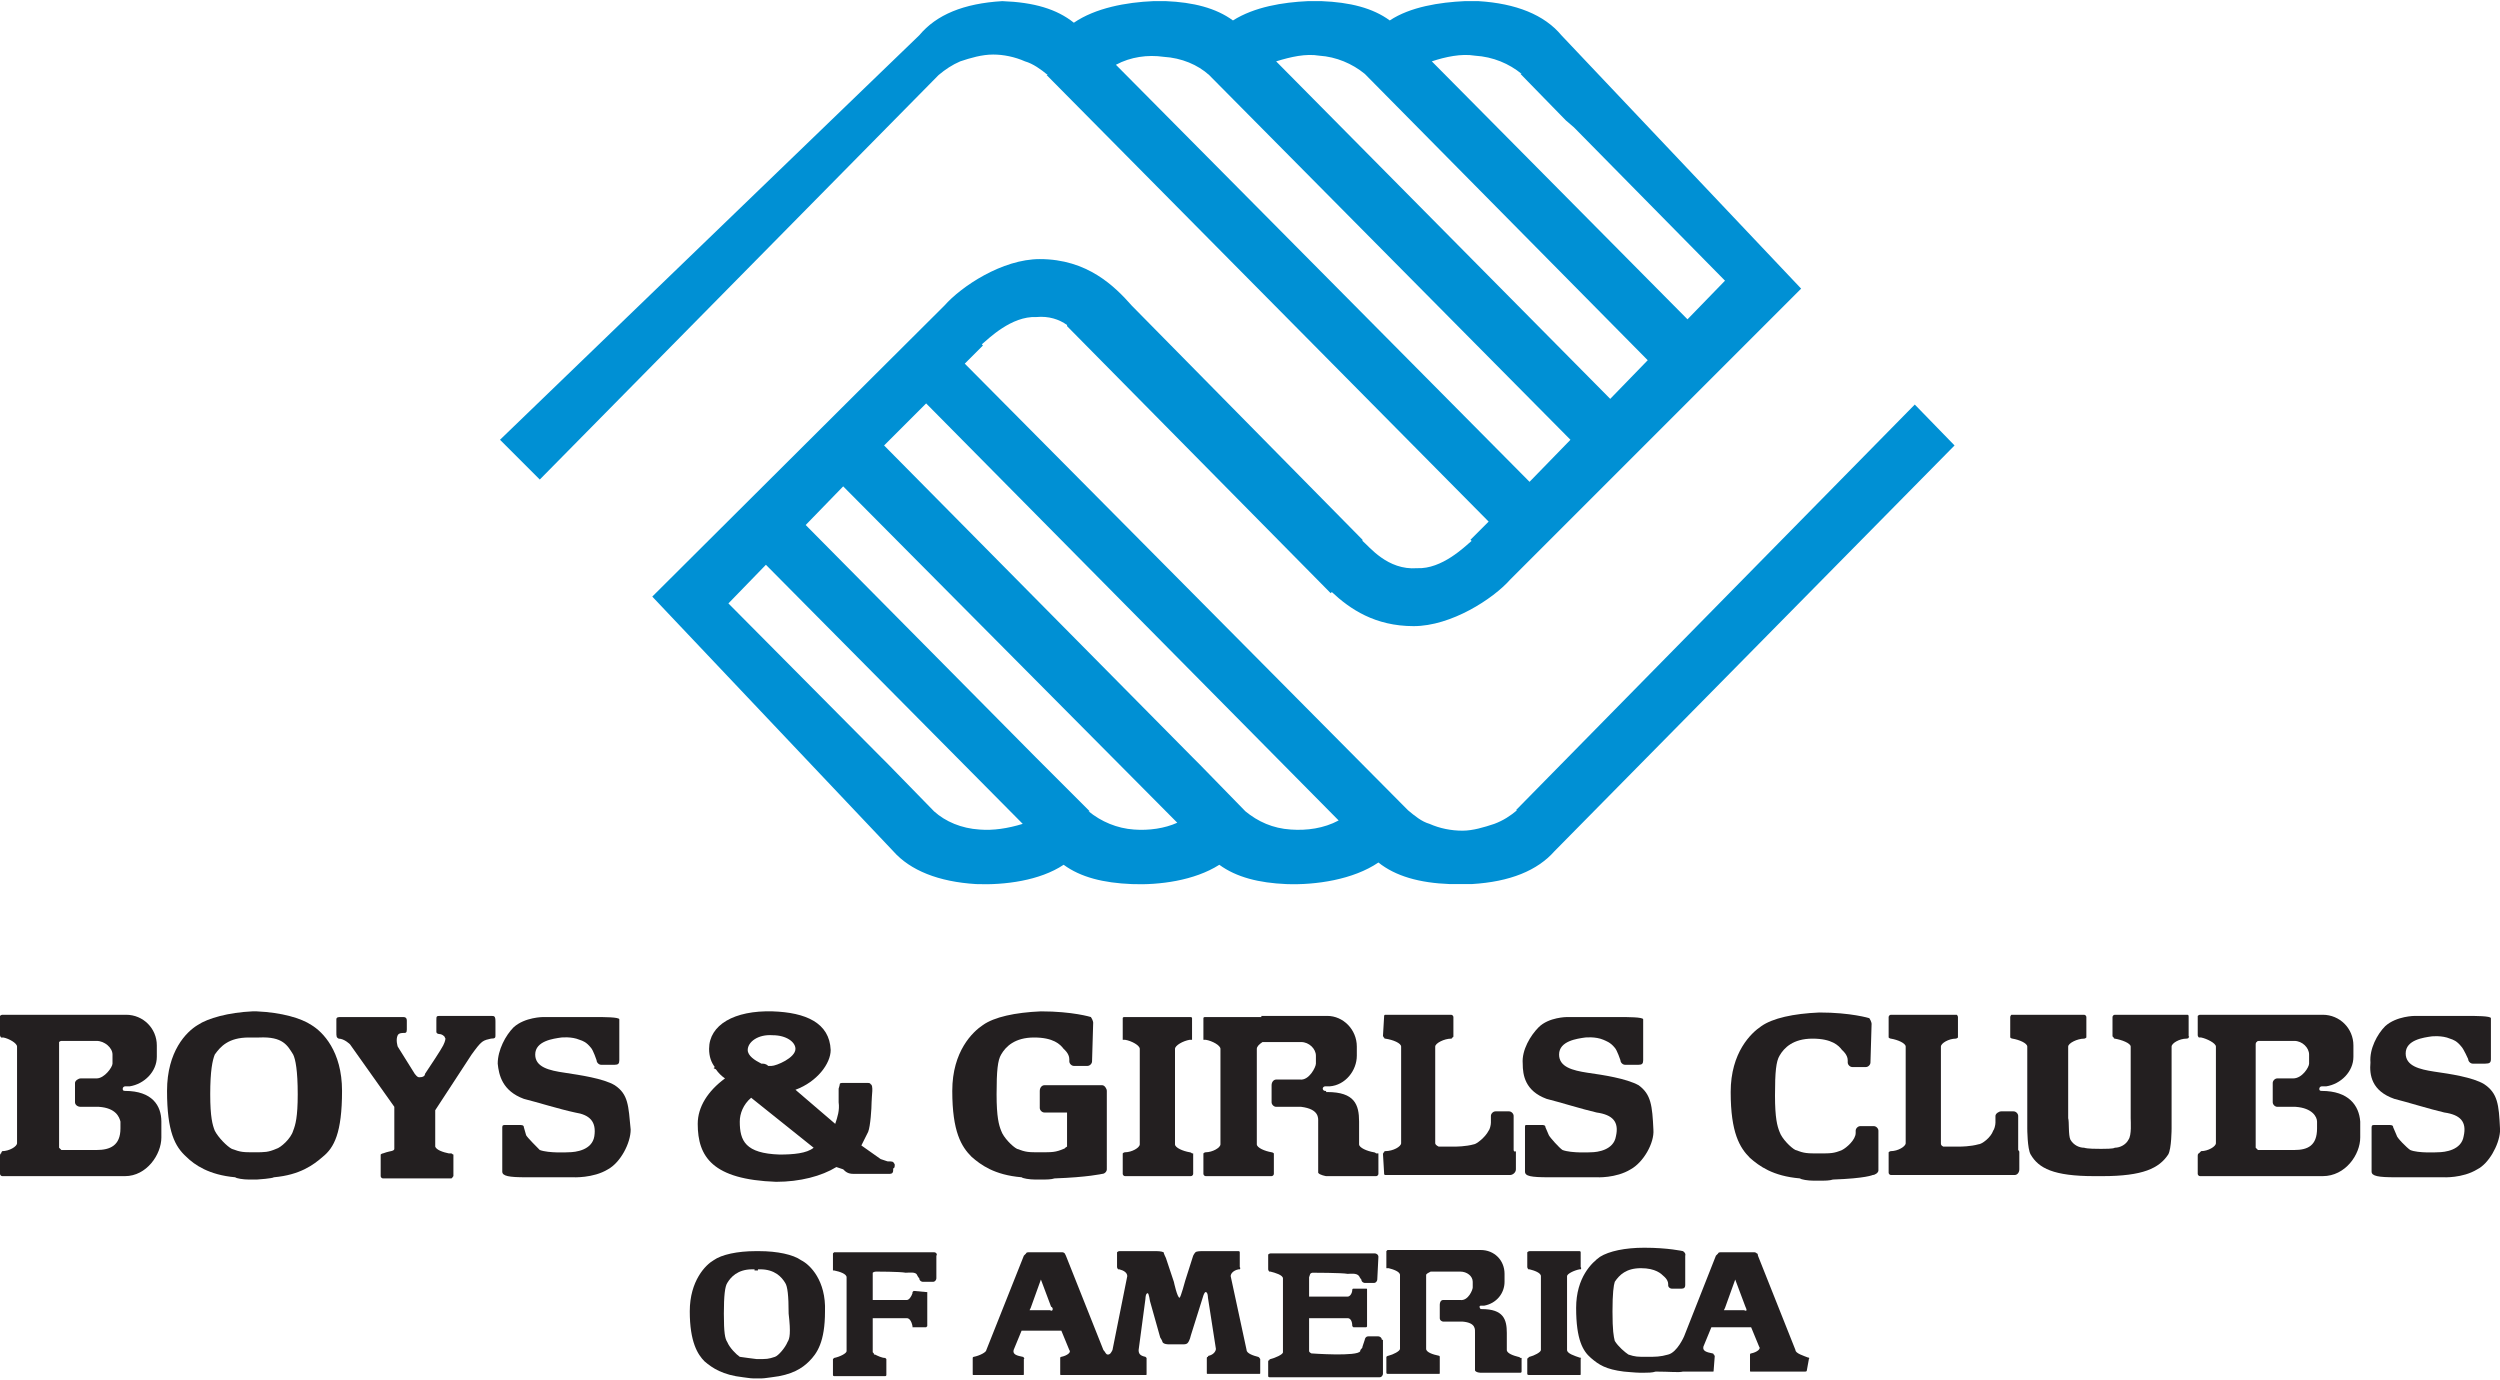 <?xml version="1.0" encoding="utf-8"?>
<!-- Generator: Adobe Illustrator 18.1.1, SVG Export Plug-In . SVG Version: 6.00 Build 0)  -->
<svg version="1.1" id="Layer_1" xmlns="http://www.w3.org/2000/svg" xmlns:xlink="http://www.w3.org/1999/xlink" x="0px" y="0px"
	 viewBox="0 0 220 121.4" enable-background="new 0 0 220 121.4" xml:space="preserve">
<path fill="#0090D4" d="M113.6,73c-1.6-0.1-2.9-0.7-4-1.6l-4-4.1l-0.6-0.6L77.8,39.2l3.7-3.7l36.3,36.7
	C116.5,72.9,115,73.1,113.6,73 M99.8,73c-1.5-0.1-2.9-0.7-4-1.6h0.1l-4.1-4.1l-0.6-0.6L70.9,46.2l3.3-3.4l29.4,29.6
	C102.5,72.9,101.1,73.1,99.8,73 M86.2,73c-1.6-0.1-3-0.7-4-1.6l-4-4.1l-0.6-0.6L64.1,53.1l3.3-3.4L90,72.5
	C88.7,72.9,87.4,73.1,86.2,73 M98.2,5.7c1.3-0.7,2.8-0.9,4.2-0.7c1.6,0.1,3,0.7,4,1.6l31.8,32.1l-3.6,3.7L98.2,5.7z M116.1,4.9
	c1.5,0.1,2.9,0.7,4,1.6L145,31.7l-3.3,3.4L112.3,5.4C113.6,5,114.9,4.7,116.1,4.9 M129.8,4.9c1.6,0.1,3,0.7,4.1,1.6h-0.1l4,4.1
	l0.7,0.6l13.3,13.5l-3.3,3.4L126,5.4C127.2,5,128.6,4.7,129.8,4.9 M168.5,35.6l-35.1,35.7h0.1c-0.6,0.5-1.2,0.9-2,1.2
	c-0.9,0.3-1.9,0.6-2.8,0.6c-1,0-2-0.2-2.9-0.6c-0.7-0.2-1.3-0.7-1.9-1.2L84.9,32l1.6-1.6l-0.1-0.1c0.6-0.5,2.6-2.5,4.8-2.4
	c1.1-0.1,2,0.2,2.7,0.7v0.1l23.2,23.5l0.1-0.1c1.6,1.5,3.8,3,7.2,3c3.3,0,7-2.4,8.5-4.1l25.6-25.6L137.4,3.1c-1.5-1.8-4-2.8-7.3-3
	h-1.2c-2.2,0.1-4.8,0.5-6.6,1.7c-1.5-1.1-3.5-1.6-6-1.7h-1.2c-2.2,0.1-4.7,0.5-6.6,1.7c-1.5-1.1-3.5-1.6-5.9-1.7h-1.1
	c-2.4,0.1-5.1,0.6-7,1.9c-1.5-1.2-3.5-1.8-6.3-1.9h0h0h0h0h0h0h0h0h0h0h0h0h0h0h0h0h0h0h0h0h0h0h0h0h0h0h0h0h0h0h0h0h0h0h0h0h0h0h0
	h0h0h0h0h0h0h0h0h0h0h0h0h0h0h0h0h0h0h0h0h0h0h0h0h0h0h0h0h0h0h0h0h0h0h0h0h0h0h0h0h0h0h0h0h0h0h0h0h0h0h0h0h0h0h0h0h0h0h0h0h0h0h0
	h0h0h0h0h0h0h0h0h0h0h0h0h0h0h0h0h0h0h0h0h0h0h0h0h0h0c-3.4,0.2-5.8,1.2-7.3,3L44,38.7l3.5,3.5L82.6,6.6c0.6-0.5,1.2-0.9,1.9-1.2
	c0.9-0.3,1.9-0.6,2.9-0.6c0.9,0,1.9,0.2,2.8,0.6c0.7,0.2,1.4,0.7,2,1.2h-0.1L131,45.9l-1.6,1.6l0.1,0.1c-0.6,0.5-2.6,2.5-4.8,2.4
	c-2.6,0.2-4.2-1.9-4.8-2.4v-0.1L99.6,26.9c-1.5-1.7-3.9-4.1-8.1-4.1c-3.3,0-6.9,2.4-8.4,4.1L57.4,52.5l21.2,22.4
	c1.5,1.7,4,2.7,7.3,2.9c2.5,0.1,5.6-0.3,7.7-1.7c1.5,1.1,3.5,1.6,6,1.7c2.4,0.1,5.5-0.3,7.7-1.7c1.5,1.1,3.5,1.6,5.9,1.7
	c2.6,0.1,5.9-0.4,8.1-1.9c1.5,1.2,3.6,1.8,6.3,1.9h1h0.9c3.4-0.2,5.8-1.2,7.3-2.9L172,39.2L168.5,35.6z"/>
<path fill="#231F20" d="M10.6,99.3c0,1.5-0.9,1.9-2.1,1.9H5.4l-0.1-0.1l-0.1-0.1v-9.1v-0.2c0.1-0.1,0.2-0.1,0.2-0.1h3.1
	c0.7,0,1.4,0.6,1.4,1.2v0.8c0,0.3-0.7,1.3-1.4,1.3H7.1c-0.2,0-0.5,0.2-0.5,0.4V97c0,0.2,0.2,0.4,0.5,0.4h1.6
	c1.5,0.1,1.8,0.9,1.9,1.3V99.3z M11,96L11,96c-0.2,0-0.2-0.1-0.2-0.2c0-0.1,0.1-0.2,0.2-0.2h0.4c1.3-0.2,2.4-1.3,2.4-2.6v-1
	c0-1.5-1.2-2.7-2.7-2.7H0.2c-0.1,0-0.2,0.1-0.2,0.1v1.7c0,0,0,0.1,0.1,0.2h0.2c0.5,0.1,1.2,0.5,1.2,0.8v8.5c0,0.3-0.7,0.7-1.3,0.7
	c0,0-0.1,0.1-0.1,0.2c-0.1,0-0.1,0.2-0.1,0.2v1.6c0,0.1,0.1,0.2,0.2,0.2h1.3h0.2H11c1.9,0,3.2-1.9,3.2-3.4v-1.4
	C14.2,97.3,13.4,96,11,96"/>
<path fill="#231F20" d="M203.9,99.3c0,1.5-0.8,1.9-2,1.9h-3.2l-0.1-0.1l-0.1-0.1v-9.1c0,0,0-0.2,0.1-0.2c0-0.1,0.2-0.1,0.2-0.1h3.1
	c0.7,0,1.3,0.6,1.3,1.2v0.8c0,0.3-0.6,1.3-1.4,1.3h-1.4c-0.2,0-0.4,0.2-0.4,0.4V97c0,0.2,0.2,0.4,0.4,0.4h1.6
	c1.5,0.1,1.9,0.9,1.9,1.3V99.3z M204.3,96L204.3,96c-0.2,0-0.2-0.1-0.2-0.2c0-0.1,0.1-0.2,0.2-0.2h0.4c1.3-0.2,2.4-1.3,2.4-2.6v-1
	c0-1.5-1.2-2.7-2.7-2.7h-10.8c-0.1,0-0.2,0.1-0.2,0.1v1.7c0,0,0,0.1,0.1,0.2h0.2c0.5,0.1,1.3,0.5,1.3,0.8v8.5c0,0.3-0.7,0.7-1.3,0.7
	c0,0-0.1,0.1-0.2,0.2c-0.1,0-0.1,0.2-0.1,0.2v1.6c0,0.1,0.1,0.2,0.2,0.2h1.4h0.1h9.3c2,0,3.3-1.9,3.3-3.4v-1.4
	C207.6,97.3,206.7,96,204.3,96"/>
<path fill="#231F20" d="M43.2,89.4h-4.4c-0.4,0-0.4,0-0.4,0.4v1c0,0.2,0.3,0.2,0.3,0.2s0.2,0,0.4,0.2l0.1,0.2c0,0,0,0.2-0.2,0.6
	c-0.2,0.4-1.2,1.9-1.6,2.5c0,0.2-0.2,0.3-0.5,0.3c-0.2,0-0.3-0.2-0.4-0.3L35,92.1c0,0-0.2-0.6,0-1c0.1-0.2,0.4-0.2,0.5-0.2
	c0.2,0,0.3,0,0.3-0.3v-0.8c0-0.2-0.1-0.3-0.3-0.3h-5.5c-0.2,0-0.4,0-0.4,0.2v1.1c0,0.4,0,0.5,0.2,0.6c0.5,0,1,0.5,1,0.5l3.9,5.5v3.7
	c0,0.2-0.4,0.2-0.7,0.3l-0.3,0.1c-0.1,0-0.2,0.1-0.2,0.1v1.9c0,0.1,0.1,0.2,0.2,0.2h6c0.1,0,0.1-0.1,0.2-0.2v-1.9
	c-0.1,0-0.1-0.1-0.2-0.1h-0.2c-0.5-0.1-1.1-0.3-1.2-0.6v-3.2l3.2-4.9c0,0,0.5-0.7,0.7-0.9c0.2-0.2,0.3-0.3,0.6-0.4l0.4-0.1
	c0.4,0,0.4-0.1,0.4-0.3v-1.2C43.6,89.4,43.5,89.4,43.2,89.4"/>
<path fill="#231F20" d="M177.6,101.2v-3c0-0.2-0.2-0.4-0.4-0.4h-1.1c-0.2,0-0.5,0.2-0.5,0.4v0.6c0,0.2-0.1,0.6-0.2,0.7
	c-0.2,0.6-1,1.2-1.3,1.2c-0.7,0.2-1.6,0.2-1.6,0.2H171c-0.2-0.1-0.2-0.2-0.2-0.3v-8.5c0-0.3,0.7-0.7,1.3-0.7c0,0,0.1,0,0.2-0.1v-0.1
	v-1.7c0-0.1-0.1-0.2-0.1-0.2h-5.8c-0.1,0-0.2,0.1-0.2,0.2v1.7v0.1c0.1,0.1,0.2,0.1,0.2,0.1c0.6,0.1,1.3,0.4,1.3,0.7v8.5
	c0,0.3-0.7,0.7-1.3,0.7c0,0-0.1,0-0.2,0.1v0.1v1.7c0,0.1,0.1,0.2,0.2,0.2h4.6h6.3c0.2,0,0.4-0.2,0.4-0.5v-1.6
	C177.7,101.4,177.7,101.3,177.6,101.2"/>
<path fill="#231F20" d="M133.2,101.2v-3c0-0.2-0.2-0.4-0.4-0.4h-1.2c-0.2,0-0.4,0.2-0.4,0.4v0.6c0,0.2-0.1,0.6-0.2,0.7
	c-0.3,0.6-1.1,1.2-1.3,1.2c-0.7,0.2-1.6,0.2-1.6,0.2h-1.5c-0.2-0.1-0.3-0.2-0.3-0.3v-8.5c0-0.3,0.8-0.7,1.4-0.7c0,0,0.1,0,0.1-0.1
	c0.1,0,0.1-0.1,0.1-0.1v-1.7c0-0.1-0.1-0.2-0.2-0.2h-5.8c-0.1,0-0.1,0.1-0.1,0.2l-0.1,1.7c0.1,0,0,0.1,0.1,0.1
	c0,0.1,0.1,0.1,0.1,0.1c0.7,0.1,1.4,0.4,1.4,0.7v8.5c0,0.3-0.7,0.7-1.4,0.7c0,0-0.1,0-0.1,0.1c-0.1,0,0,0.1-0.1,0.1l0.1,1.7
	c0,0.1,0,0.2,0.1,0.2h4.7h6.3c0.2,0,0.5-0.2,0.5-0.5v-1.6C133.3,101.4,133.2,101.3,133.2,101.2"/>
<path fill="#231F20" d="M184.9,101.1c-0.4,0-1.2,0-1.5-0.1c-0.4,0-0.9-0.2-1.2-0.7c-0.2-0.4-0.1-1.6-0.2-1.9v-6.3
	c0-0.3,0.8-0.7,1.4-0.7c0,0,0.1,0,0.2-0.1v-0.1v-1.7c0-0.1-0.1-0.2-0.2-0.2H177c0,0-0.1,0.1-0.1,0.2v1.7v0.1
	c0.1,0.1,0.2,0.1,0.2,0.1c0.6,0.1,1.3,0.4,1.3,0.7v6v1.2c0,0,0,1.8,0.3,2.3c0.7,1.2,2,1.9,5.6,1.9h0.7c3.6,0,5-0.7,5.8-1.9
	c0.3-0.5,0.3-2.3,0.3-2.3v-1.2v-6c0-0.3,0.7-0.7,1.3-0.7c0,0,0.2,0,0.2-0.1c0.1-0.1,0-0.1,0-0.1v-1.7c0-0.1,0-0.2-0.1-0.2h-6.4
	c-0.1,0-0.2,0.1-0.2,0.2v1.7l0.1,0.1c0,0.1,0.1,0.1,0.1,0.1c0.6,0.1,1.4,0.4,1.4,0.7v6.3c0,0.3,0.1,1.5-0.2,1.9
	c-0.2,0.4-0.7,0.7-1.2,0.7C186,101.1,185.2,101.1,184.9,101.1"/>
<path fill="#231F20" d="M165.3,99.5c0-0.2-0.2-0.4-0.4-0.4h-1.2c-0.2,0-0.4,0.2-0.4,0.4v0.2c0,0.6-0.8,1.3-1.2,1.5
	c-0.7,0.3-1,0.3-2,0.3c-1.1,0-1.3,0-2.1-0.3c-0.4-0.2-1.2-1-1.4-1.6c-0.2-0.5-0.4-1.2-0.4-3.2c0-2.1,0.1-3,0.4-3.5
	c0.4-0.7,1.2-1.5,2.9-1.5s2.3,0.6,2.6,1c0,0,0.5,0.4,0.5,0.9v0.2c0,0.2,0.2,0.4,0.4,0.4h1.2c0.2,0,0.4-0.2,0.4-0.4l0.1-3.4
	c0,0,0-0.2-0.2-0.5c0,0-1.6-0.5-4.4-0.5c-2.3,0.1-4.1,0.5-5.1,1.2c-0.9,0.6-2.7,2.3-2.7,5.8c0,3.6,0.8,4.9,1.7,5.8
	c0.8,0.7,2,1.6,4.4,1.8c0.1,0.1,0.7,0.2,1.2,0.2h0.5c0.5,0,0.9,0,1.2-0.1c2.9-0.1,3.5-0.4,3.5-0.4c0.2,0,0.5-0.2,0.5-0.4L165.3,99.5
	z"/>
<path fill="#231F20" d="M97.4,99.5L97.4,99.5V96c0-0.2-0.2-0.5-0.4-0.5h-5.1c-0.2,0-0.4,0.2-0.4,0.5v1.5c0,0.2,0.2,0.4,0.4,0.4h2v3
	c-0.2,0.1-0.2,0.2-0.3,0.2c-0.7,0.3-1,0.3-2,0.3h-0.1c-1,0-1.2,0-2-0.3c-0.4-0.2-1.2-1-1.4-1.6c-0.2-0.5-0.4-1.2-0.4-3.2
	c0-2.1,0.1-3,0.4-3.5c0.4-0.7,1.2-1.5,2.9-1.5c1.7,0,2.3,0.6,2.6,1c0,0,0.5,0.4,0.5,0.9v0.2c0,0.2,0.2,0.4,0.4,0.4h1.2
	c0.2,0,0.4-0.2,0.4-0.4l0.1-3.4c0,0,0-0.2-0.2-0.5c0,0-1.6-0.5-4.4-0.5c-2.3,0.1-4.1,0.5-5.1,1.2c-0.9,0.6-2.7,2.3-2.7,5.8
	c0,3.6,0.8,4.9,1.7,5.8c0.8,0.7,2,1.6,4.4,1.8c0.1,0.1,0.7,0.2,1.2,0.2h0.5c0.5,0,0.9,0,1.2-0.1c2.9-0.1,4.2-0.4,4.2-0.4
	c0.2,0,0.4-0.2,0.4-0.4V99.5z"/>
<path fill="#231F20" d="M25.8,99.5c-0.2,0.7-1.1,1.5-1.5,1.6c-0.7,0.3-1,0.3-1.9,0.3c-1,0-1.2,0-2-0.3c-0.4-0.2-1.2-1-1.5-1.6
	c-0.2-0.5-0.4-1.2-0.4-3.2c0-2.1,0.2-3,0.4-3.5c0.5-0.7,1.2-1.5,3-1.5h0.9c2.1-0.1,2.5,0.7,3,1.5c0.2,0.4,0.4,1.4,0.4,3.5
	C26.2,98.3,26,99,25.8,99.5 M27.4,90.2c-0.9-0.6-2.6-1.1-4.8-1.2h-0.4c-2.1,0.1-3.9,0.6-4.8,1.2c-1,0.6-2.7,2.3-2.7,5.8
	c0,3.6,0.7,4.9,1.7,5.8c0.7,0.7,2,1.6,4.3,1.8c0.1,0.1,0.7,0.2,1.2,0.2h0.7c0.1,0,1.4-0.1,1.5-0.2c2.3-0.2,3.5-1.1,4.3-1.8
	c1-0.8,1.7-2.1,1.7-5.8C30.1,92.5,28.4,90.8,27.4,90.2"/>
<path fill="#231F20" d="M69.3,118.1c-0.2,0.5-0.8,1.2-1.1,1.3c-0.6,0.2-0.7,0.2-1.6,0.2c-0.7-0.1-0.9-0.1-1.5-0.2
	c-0.3-0.2-0.9-0.8-1.1-1.3c-0.2-0.3-0.3-0.8-0.3-2.5c0-1.6,0.1-2.4,0.3-2.7c0.3-0.5,0.9-1.2,2.2-1.2h0.2v0.1h0.1h0.2v-0.1h0.2
	c1.3,0,1.9,0.7,2.2,1.2c0.2,0.3,0.3,1.1,0.3,2.7C69.6,117.3,69.5,117.8,69.3,118.1 M70.5,110.9c-0.7-0.5-2.1-0.8-3.7-0.8h-0.1h-0.1
	h-0.1c-1.6,0-3,0.3-3.7,0.8c-0.7,0.4-2.1,1.8-2.1,4.5c0,2.7,0.7,3.8,1.3,4.4c0.7,0.6,1.6,1.2,3.4,1.4c0.1,0,0.6,0.1,0.9,0.1h0.2h0.1
	h0.1h0.1h0.2c0.3,0,0.8-0.1,0.9-0.1c1.8-0.2,2.7-0.8,3.3-1.4c0.7-0.7,1.4-1.7,1.4-4.4C72.7,112.7,71.3,111.3,70.5,110.9"/>
<path fill="#231F20" d="M104.9,101.5c-0.1-0.1-0.2-0.1-0.2-0.1c-0.6-0.1-1.3-0.4-1.3-0.7v-8.4c0-0.3,0.7-0.7,1.3-0.8h0.2v-0.2v-1.7
	c0-0.1-0.1-0.1-0.2-0.1H99c-0.1,0-0.2,0-0.2,0.1v1.7v0.2H99c0.6,0.1,1.3,0.5,1.3,0.8v8.4c0,0.3-0.7,0.7-1.3,0.7c0,0-0.1,0-0.2,0.1
	v0.1v1.7c0,0.1,0.1,0.2,0.2,0.2h5.8c0.1,0,0.2-0.1,0.2-0.2V101.5L104.9,101.5z"/>
<path fill="#231F20" d="M139.1,119.5C139.1,119.4,139,119.4,139.1,119.5c-0.6-0.2-1.2-0.4-1.2-0.7v-6.5c0-0.2,0.6-0.5,1.1-0.6h0.1
	c0.1-0.1,0-0.2,0-0.2v-1.3c0,0,0-0.1-0.1-0.1h-4.4c-0.1,0-0.2,0.1-0.2,0.1v1.3c0,0,0,0.1,0.1,0.2h0.1c0.4,0.1,1,0.3,1,0.6v6.5
	c0,0.2-0.6,0.5-1,0.6c0,0-0.1,0-0.1,0.1c-0.1,0-0.1,0.1-0.1,0.1v1.3c0,0.1,0.1,0.1,0.2,0.1h4.4c0.1,0,0.1,0,0.1-0.1V119.5
	C139.1,119.6,139.2,119.5,139.1,119.5"/>
<path fill="#231F20" d="M121.1,101.5c-0.1-0.1-0.2-0.1-0.2-0.1c-0.6-0.1-1.3-0.4-1.3-0.7v-2c0-1.5-0.4-2.6-2.8-2.6h-0.1v-0.1h-0.1
	c-0.1,0-0.2-0.1-0.2-0.2s0.1-0.2,0.2-0.2h0.4c1.4-0.1,2.4-1.4,2.4-2.7v-0.8c0-1.5-1.2-2.7-2.6-2.7H111v0.1h-4.9
	c-0.1,0-0.2,0-0.2,0.1v1.7v0.2h0.2c0.6,0.1,1.3,0.5,1.3,0.8v8.4c0,0.3-0.7,0.7-1.3,0.7c0,0-0.1,0-0.2,0.1v0.1v1.7
	c0,0.1,0.1,0.2,0.2,0.2h5.8c0.1,0,0.2-0.1,0.2-0.2v-1.7v-0.1c-0.1-0.1-0.2-0.1-0.2-0.1c-0.6-0.1-1.3-0.4-1.3-0.7v-8.4
	c0-0.2,0.2-0.4,0.5-0.6h3.4c0.7,0,1.3,0.6,1.3,1.2v0.7c0,0.3-0.6,1.5-1.4,1.4h-2.1c-0.2,0-0.4,0.2-0.4,0.5v1.5
	c0,0.2,0.2,0.4,0.4,0.4h2.2c1.6,0.2,1.5,1,1.5,1.3v4v0.5c0.1,0.2,0.7,0.3,0.7,0.3h4.4c0.1,0,0.2-0.1,0.2-0.2V101.5L121.1,101.5z"/>
<path fill="#231F20" d="M133.8,119.5c-0.1-0.1-0.2-0.1-0.2-0.1c-0.4-0.1-1-0.3-1-0.6v-1.5c0-1.2-0.3-2.1-2.2-2.1h-0.1
	c0,0-0.1-0.1-0.1-0.2s0.1-0.1,0.1-0.1h0.3c1.1-0.2,1.8-1.1,1.8-2.1v-0.7c0-1.2-0.9-2.1-2.1-2.1H126h-3.9l-0.1,0.1v1.3v0.2h0.2
	c0.4,0.1,1,0.3,1,0.6v6.5c0,0.2-0.6,0.5-1,0.6c0,0-0.1,0-0.2,0.1v0.1v1.3c0,0.1,0.1,0.1,0.1,0.1h4.5c0.1,0,0.1,0,0.1-0.1v-1.3v-0.1
	c0-0.1-0.1-0.1-0.1-0.1c-0.5-0.1-1.1-0.3-1.1-0.6v-6.5c0-0.1,0.2-0.2,0.4-0.3h2.6c0.6,0,1.1,0.4,1.1,0.9v0.5c0,0.2-0.4,1.2-1.1,1.1
	H127c-0.2,0-0.3,0.2-0.3,0.4v1.2c0,0.2,0.2,0.3,0.3,0.3h1.7c1.2,0.1,1.1,0.7,1.1,1v3v0.3c0.1,0.2,0.5,0.2,0.5,0.2h3.5
	c0,0,0.1,0,0.1-0.1V119.5L133.8,119.5z"/>
<path fill="#231F20" d="M46.1,96.7c1.2,0.3,3.1,0.9,4.5,1.2c1.3,0.2,1.9,0.8,1.7,2.1c-0.2,1.2-1.6,1.4-2.3,1.4c0,0-1.7,0.1-2.5-0.2
	c-0.2-0.2-1.1-1.1-1.2-1.3l-0.2-0.7c0-0.2-0.2-0.2-0.4-0.2h-1.2c-0.2,0-0.3,0-0.3,0.2v2.7v1.2c0,0.4,0.6,0.5,2.1,0.5h4.1
	c0,0,1.8,0.1,3.1-0.7c1.1-0.6,2-2.3,2-3.5c-0.2-2.1-0.2-3.1-1.4-3.9c-1-0.6-3.1-0.9-4.4-1.1c-1.4-0.2-2.6-0.5-2.6-1.6
	c0-1.2,1.6-1.4,2.3-1.5c0,0,0.9-0.1,1.6,0.2c0.3,0.1,0.6,0.2,1,0.7c0.2,0.2,0.5,1.1,0.5,1.1c0,0.2,0.2,0.4,0.4,0.4h1.2
	c0.3,0,0.4-0.1,0.4-0.4v-3.6c0-0.2-1.4-0.2-2.1-0.2h-4.6c0,0-1.6,0-2.6,0.9c-0.7,0.7-1.4,2-1.4,3.2C43.9,94.6,44.2,96,46.1,96.7"/>
<path fill="#231F20" d="M136.1,96.7c1.2,0.3,3.1,0.9,4.4,1.2c1.4,0.2,2,0.8,1.7,2.1c-0.2,1.2-1.6,1.4-2.2,1.4c0,0-1.7,0.1-2.5-0.2
	c-0.3-0.2-1.1-1.1-1.2-1.3l-0.3-0.7c0-0.2-0.2-0.2-0.3-0.2h-1.3c-0.2,0-0.2,0-0.2,0.2v2.7v1.2c0,0.4,0.5,0.5,2.1,0.5h4.2
	c0,0,1.7,0.1,3-0.7c1.1-0.6,2.1-2.3,2-3.5c-0.1-2.1-0.2-3.1-1.3-3.9c-1.1-0.6-3.1-0.9-4.5-1.1c-1.3-0.2-2.5-0.5-2.5-1.6
	c0-1.2,1.6-1.4,2.3-1.5c0,0,0.9-0.1,1.6,0.2c0.2,0.1,0.6,0.2,1,0.7c0.2,0.2,0.5,1.1,0.5,1.1c0,0.2,0.2,0.4,0.4,0.4h1.2
	c0.3,0,0.4-0.1,0.4-0.4v-3.6c0-0.2-1.4-0.2-2.1-0.2h-4.6c0,0-1.6,0-2.5,0.9c-0.7,0.7-1.5,2-1.4,3.2C134,94.6,134.2,96,136.1,96.7"/>
<path fill="#231F20" d="M210.7,96.7c1.2,0.3,3.1,0.9,4.4,1.2c1.4,0.2,2,0.8,1.7,2.1c-0.2,1.2-1.6,1.4-2.3,1.4c0,0-1.7,0.1-2.4-0.2
	c-0.3-0.2-1.2-1.1-1.2-1.3l-0.3-0.7c0-0.2-0.2-0.2-0.4-0.2H209c-0.2,0-0.3,0-0.3,0.2v2.7v1.2c0,0.4,0.6,0.5,2.1,0.5h4.2
	c0,0,1.7,0.1,3-0.7c1-0.5,1.9-2.1,2-3.3v-0.3c-0.1-2.1-0.2-3.1-1.4-3.9c-1-0.6-3-0.9-4.4-1.1c-1.3-0.2-2.5-0.5-2.5-1.6
	c0-1.2,1.6-1.4,2.3-1.5c0,0,0.9-0.1,1.6,0.2c0.3,0.1,0.6,0.2,1,0.7c0.2,0.2,0.6,1.1,0.6,1.1c0,0.2,0.2,0.4,0.4,0.4h1.1
	c0.4,0,0.5-0.1,0.5-0.4v-3.6c0-0.2-1.4-0.2-2.1-0.2h-4.6c0,0-1.6,0-2.6,0.9c-0.7,0.7-1.4,2-1.3,3.2C208.5,94.6,208.7,96,210.7,96.7"
	/>
<path fill="#231F20" d="M68.6,101.6c-3-0.1-3.5-1.2-3.5-2.9c0-0.7,0.3-1.5,1-2.1l5.5,4.4C71,101.5,69.8,101.6,68.6,101.6 M68,91.1
	c1.2,0,2,0.6,2,1.2c0,0.8-1.7,1.5-2.1,1.5h-0.3c-0.2-0.2-0.4-0.2-0.6-0.2c-0.6-0.3-1.2-0.7-1.2-1.2C65.8,91.7,66.7,91,68,91.1
	 M78.7,102.4c-0.1-0.2-0.2-0.2-0.6-0.2c-0.3-0.1-0.6-0.2-0.6-0.2l-1.7-1.2c0.2-0.4,0.4-0.8,0.6-1.2c0.2-0.5,0.3-2.1,0.3-2.6
	c0-0.6,0.2-1.5-0.1-1.6c0-0.1-0.2-0.1-0.2-0.1h-2.3c0,0-0.2,0-0.2,0.1s-0.1,0.4-0.1,0.4v1.2c0.1,0.7-0.1,1.3-0.3,1.9L70,95.9
	c1.9-0.7,3.1-2.3,3.1-3.5C73,90,70.9,89.1,68,89c-3.4-0.1-5.6,1.2-5.6,3.3c0,0.7,0.2,1.2,0.5,1.6l-0.1,0.1l0.2,0.1
	c0.2,0.3,0.5,0.6,0.8,0.8c-1.5,1.1-2.4,2.5-2.4,4c0,2.9,1.3,4.9,6.9,5.1c2.1,0,4-0.5,5.3-1.3l0.6,0.2c0.2,0.2,0.4,0.4,0.9,0.4h3.2
	c0.2,0,0.3-0.1,0.3-0.3v-0.2C78.7,102.9,78.8,102.5,78.7,102.4"/>
<path fill="#231F20" d="M121.6,117.9c0-0.2-0.2-0.3-0.3-0.3h-0.9c-0.2,0-0.3,0.2-0.3,0.3l-0.2,0.6c0,0.2-0.2,0.2-0.2,0.4
	c-0.2,0.5-4.3,0.2-4.3,0.2c-0.2-0.1-0.2-0.2-0.2-0.2V116h3.4c0.2,0,0.4,0.2,0.4,0.7l0.1,0.1h0.1h1c0.1,0,0.1-0.1,0.1-0.1v-3.2
	c0-0.1,0-0.1-0.1-0.1h-1h-0.1c-0.1,0-0.1,0.1-0.1,0.1c0,0.3-0.2,0.6-0.4,0.6h-3.4v-1.7l0.1-0.3c0.1-0.1,0.2-0.1,0.2-0.1
	s2.6,0,3.1,0.1c0.2,0,0.8-0.1,1,0.2c0.1,0.2,0.2,0.3,0.2,0.3c0,0.2,0.2,0.3,0.3,0.3h0.8c0.2,0,0.3-0.2,0.3-0.3l0.1-2
	c0-0.2-0.2-0.3-0.3-0.3h-4.8h-4.4c-0.1,0-0.2,0.1-0.2,0.1v1.3c0,0,0,0.1,0.1,0.2h0.1c0.4,0.1,1.1,0.3,1.1,0.6v6.5
	c0,0.2-0.7,0.5-1.1,0.6c0,0-0.1,0-0.1,0.1c-0.1,0-0.1,0.1-0.1,0.1v1.3c0,0.1,0.1,0.1,0.2,0.1h3.5h6.1c0.2,0,0.3-0.2,0.3-0.3V117.9z"
	/>
<path fill="#231F20" d="M82.2,110.2h-4.3h-4.5l-0.1,0.1v1.3v0.2h0.1c0.5,0.1,1.1,0.3,1.1,0.6v6.5c0,0.2-0.6,0.5-1.1,0.6l-0.1,0.1
	v0.1v1.3c0,0.1,0.1,0.1,0.1,0.1H77h0.9c0,0,0.1,0,0.1-0.1v-1.3v-0.1l-0.1-0.1c-0.3,0-0.7-0.2-0.9-0.3c-0.1,0-0.1,0-0.1-0.1l-0.1-0.1
	v-0.1V116h3c0.2,0,0.4,0.2,0.5,0.7v0.1h0.1h1.1l0.1-0.1v-3h-0.1l-1.1-0.1l-0.1,0.1v0.1c-0.1,0.3-0.3,0.6-0.5,0.6h-3v-2V112
	c0.1-0.1,0.3-0.1,0.3-0.1s2.1,0,2.6,0.1c0.3,0,0.9-0.1,1,0.2c0.1,0.2,0.2,0.3,0.2,0.3c0,0.2,0.2,0.3,0.3,0.3h0.9
	c0.2,0,0.3-0.2,0.3-0.3v-2C82.5,110.4,82.4,110.2,82.2,110.2"/>
<path fill="#231F20" d="M92.6,115.3c0,0.1-0.2,0-0.2,0h-1.6h-0.2l0.1-0.2l0.9-2.5l0.9,2.4C92.6,115,92.7,115.2,92.6,115.3
	 M110.9,119.6L110.9,119.6c-0.1-0.2-0.2-0.2-0.2-0.2c-0.4-0.1-1-0.3-1-0.6l-1.4-6.5c0-0.2,0.2-0.5,0.7-0.6h0.1c0.1-0.1,0-0.2,0-0.2
	v-1.3c0,0,0-0.1-0.1-0.1h-3.3c0,0-0.4,0-0.5,0.1c-0.1,0.1-0.2,0.3-0.2,0.3l-0.7,2.2c0,0-0.4,1.5-0.5,1.5c-0.2,0-0.5-1.4-0.5-1.4
	l-0.7-2.1c0,0-0.2-0.4-0.2-0.5c-0.2-0.1-0.6-0.1-0.6-0.1h-3.3c-0.1,0-0.2,0.1-0.2,0.1v1.3c0,0,0,0.1,0.1,0.2h0.1
	c0.4,0.1,0.7,0.3,0.7,0.6l-1.3,6.5c-0.1,0.2-0.2,0.4-0.4,0.4c-0.2,0-0.2-0.2-0.4-0.4l-3.3-8.3c0,0-0.1-0.2-0.1-0.2
	c-0.1-0.1-0.2-0.1-0.2-0.1h-3c0,0-0.2,0-0.2,0.1c-0.1,0.1-0.2,0.2-0.2,0.2l-3.3,8.3c0,0.2-0.6,0.5-1.1,0.6c0,0-0.1,0-0.1,0.1v0.1
	v1.3c0,0.1,0,0.1,0.1,0.1h4.3c0.1,0,0.1,0,0.1-0.1v-1.3c0,0,0.1-0.1,0-0.1c0-0.1-0.1-0.1-0.1-0.1c-0.5-0.1-0.9-0.2-0.8-0.6l0.7-1.7
	h3.5l0.7,1.7c0.2,0.2-0.2,0.5-0.7,0.6c0,0-0.1,0-0.1,0.1v0.1v1.3c0,0.1,0,0.1,0.1,0.1h7.4c0.1,0,0.1,0,0.1-0.1v-1.3v-0.1l-0.1-0.1
	c-0.5-0.1-0.6-0.3-0.6-0.6l0.6-4.5c0,0,0-0.5,0.2-0.5c0.1,0,0.2,0.7,0.2,0.7l0.9,3.2c0,0,0.2,0.3,0.2,0.4c0.1,0.2,0.5,0.2,0.5,0.2
	h1.4c0,0,0.2,0,0.3-0.1c0.2-0.2,0.3-0.7,0.3-0.7l1.1-3.5c0,0,0.1-0.3,0.2-0.3c0.2,0,0.2,0.5,0.2,0.5l0.7,4.5c0,0.2-0.2,0.5-0.6,0.6
	c0,0-0.1,0-0.1,0.1c-0.1,0-0.1,0.1-0.1,0.1v1.3c0,0.1,0,0.1,0.1,0.1h4.5c0.1,0,0.1,0,0.1-0.1V119.6z"/>
<path fill="#231F20" d="M153.7,115.3c-0.1,0.1-0.2,0-0.2,0h-1.6h-0.2l0.1-0.2l0.9-2.5l0.9,2.4C153.6,115,153.7,115.2,153.7,115.3
	 M159.2,119.5C159.2,119.4,159.1,119.4,159.2,119.5c-0.5-0.2-1.2-0.4-1.2-0.7l-3.3-8.3c0,0,0-0.2-0.1-0.2c-0.1-0.1-0.2-0.1-0.2-0.1
	h-3c0,0-0.2,0-0.2,0.1c-0.1,0.1-0.2,0.2-0.2,0.2l-2.8,7.1c0,0-0.6,1.4-1.4,1.6c-0.7,0.2-1.1,0.2-1.9,0.2c-0.8,0-1,0-1.6-0.2
	c-0.3-0.2-0.9-0.7-1.2-1.2c-0.1-0.4-0.2-0.9-0.2-2.6c0-1.6,0.1-2.3,0.2-2.6c0.4-0.6,1-1.2,2.3-1.2c1.3,0,1.8,0.5,2,0.7
	c0,0,0.4,0.3,0.4,0.7v0.1c0,0.2,0.2,0.3,0.3,0.3h0.9c0.2,0,0.3-0.1,0.3-0.3v-2.6c0,0,0.1-0.2-0.2-0.4c0,0-1.3-0.3-3.4-0.3
	c-1.7,0-3.1,0.3-3.9,0.8c-0.7,0.5-2.1,1.8-2.1,4.5c0,2.8,0.6,3.8,1.3,4.4c0.7,0.6,1.3,1,2.9,1.2c0.1,0,1,0.1,1.4,0.1h0.4
	c0.3,0,0.7,0,1-0.1c1.3,0,2,0.1,2.4,0h2.6c0.1,0,0.1,0,0.1-0.1l0.1-1.3c-0.1,0,0-0.1-0.1-0.1c0-0.1-0.1-0.1-0.1-0.1
	c-0.5-0.1-0.9-0.2-0.8-0.6l0.7-1.7h3.5l0.7,1.7c0.2,0.2-0.2,0.5-0.7,0.6c0,0-0.1,0-0.1,0.1v0.1v1.3c0,0.1,0,0.1,0.1,0.1h4.7
	c0.1,0,0.2,0,0.2-0.1L159.2,119.5C159.3,119.6,159.3,119.5,159.2,119.5"/>
</svg>
